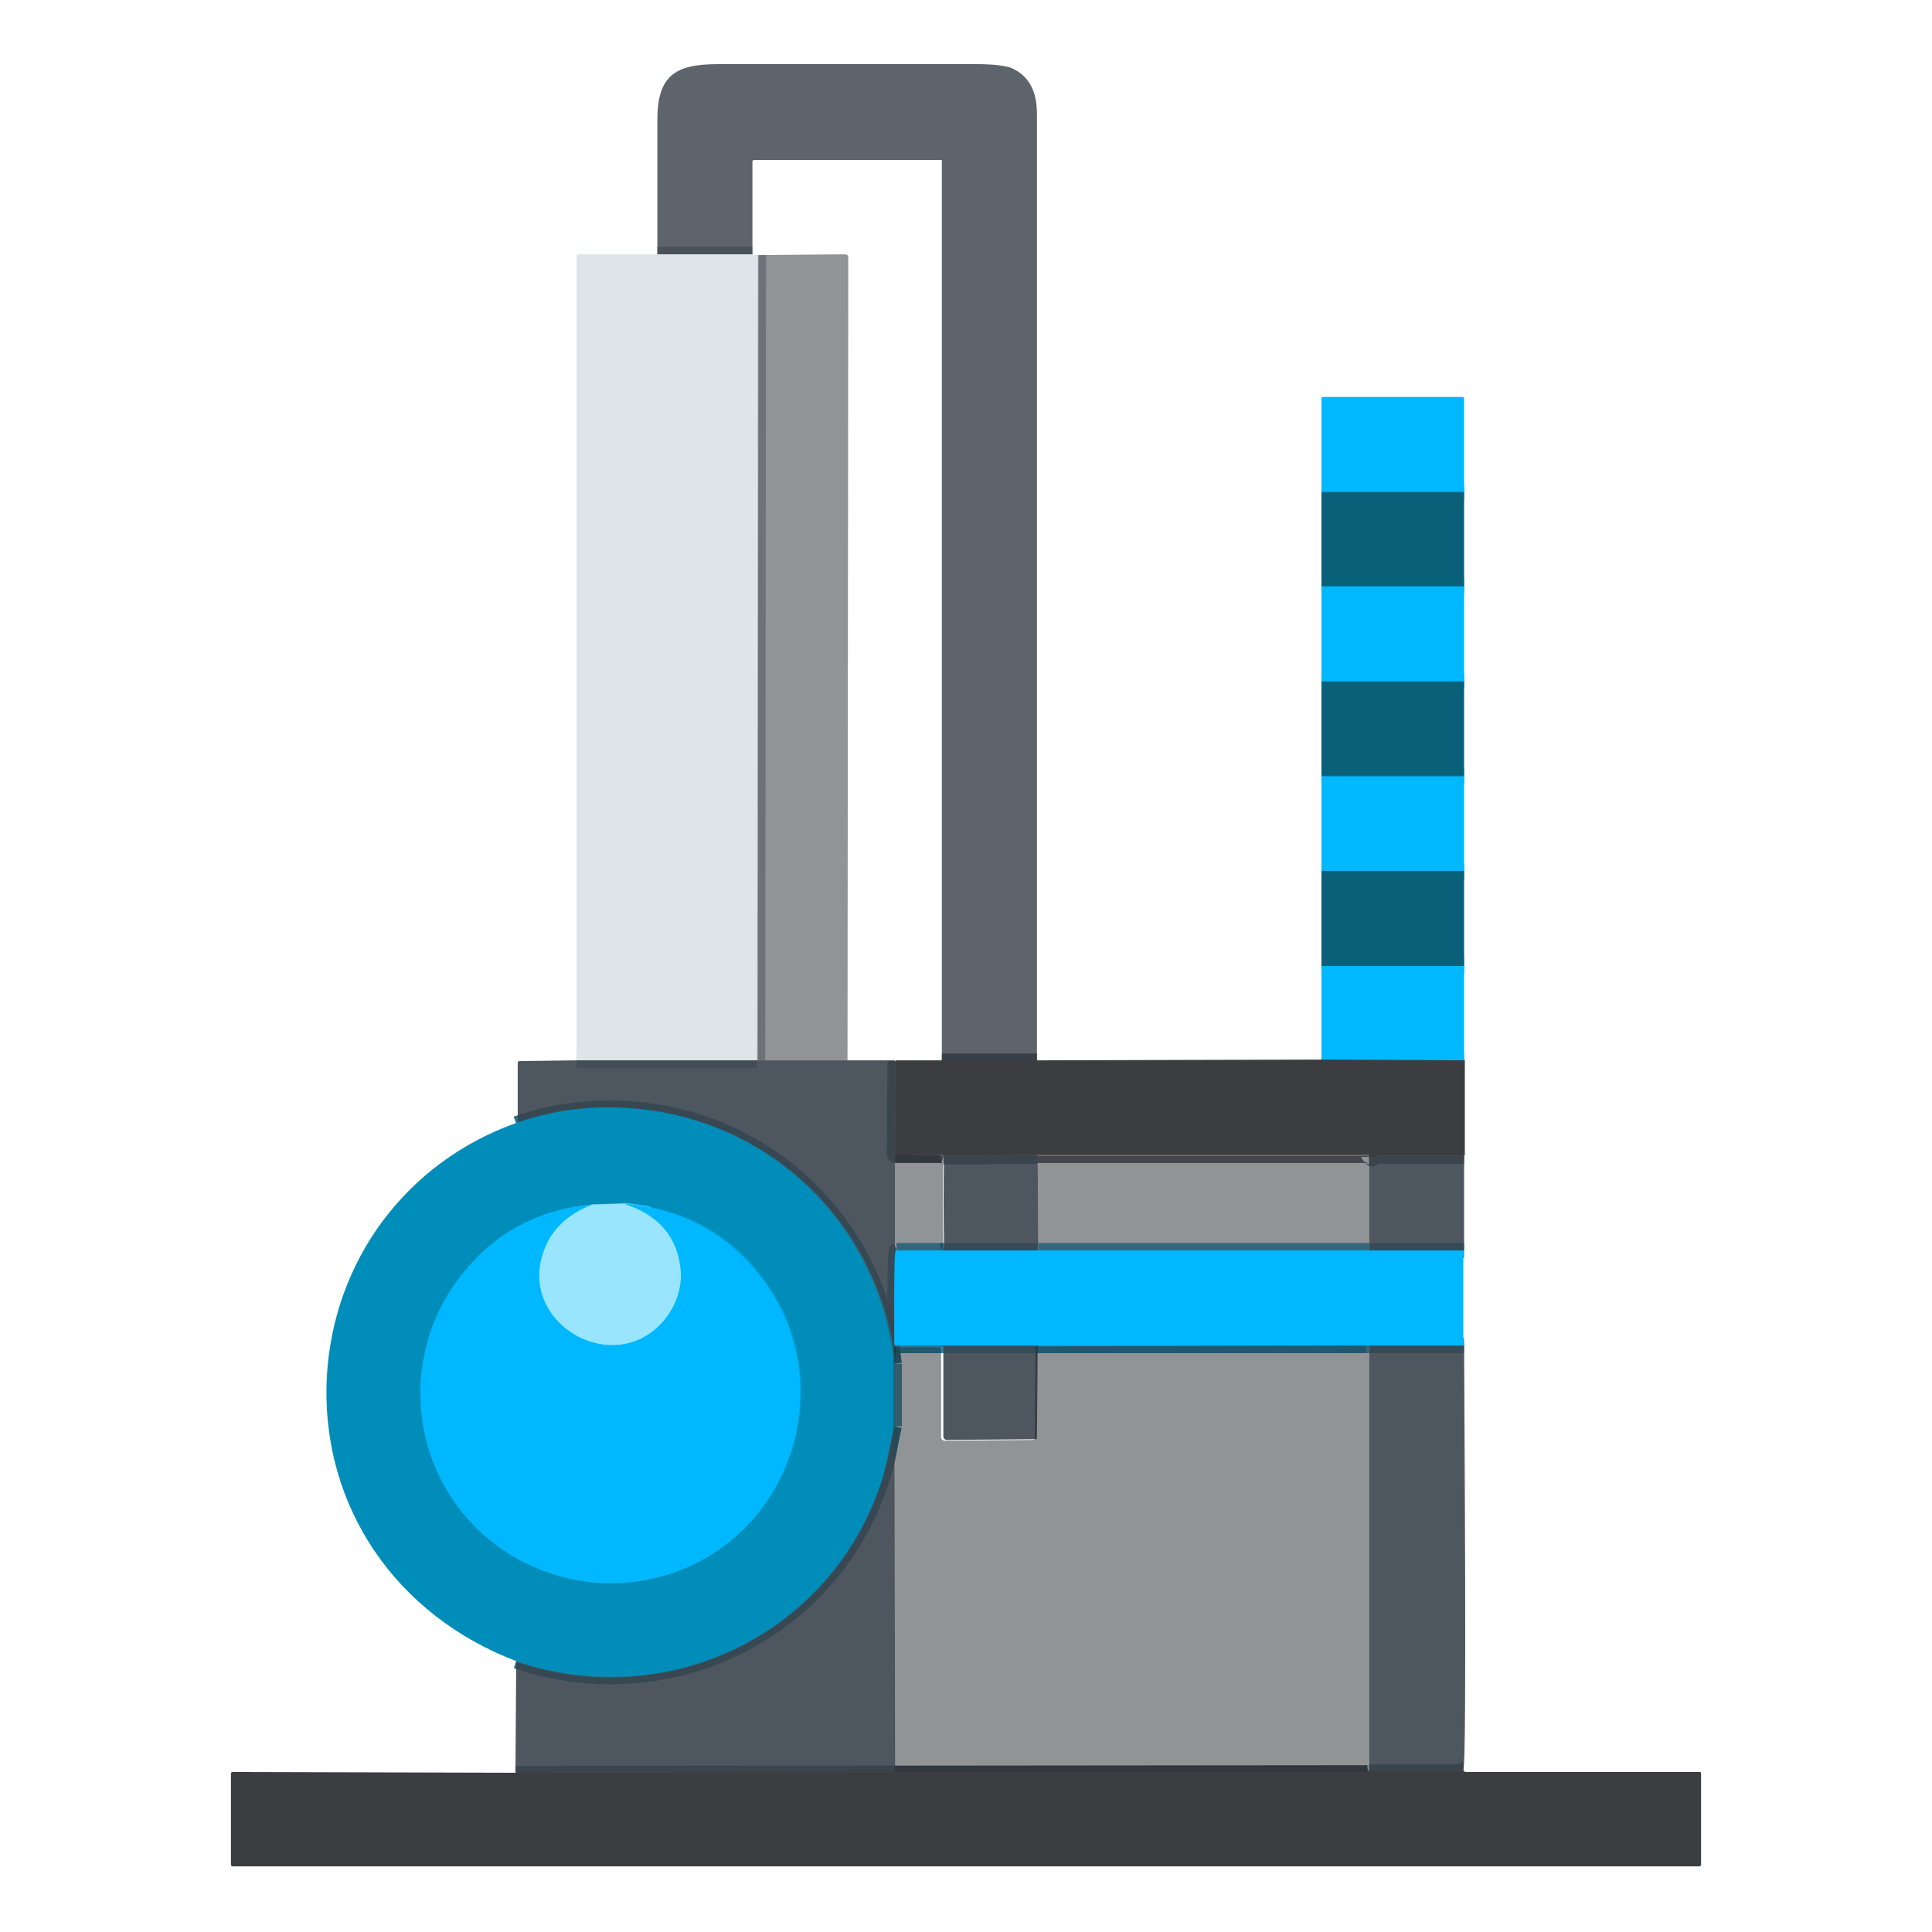 <svg xmlns="http://www.w3.org/2000/svg" xmlns:xlink="http://www.w3.org/1999/xlink" version="1.1" id="Capa_1" x="0px" y="0px" viewBox="0 0 256 256" style="enable-background:new 0 0 256 256;" xml:space="preserve"> <style type="text/css"> .st0{fill:none;stroke:#373C41;stroke-width:2;stroke-opacity:0.894;} .st1{fill:none;stroke:#929A9F;stroke-width:2;stroke-opacity:0.894;} .st2{fill:none;stroke:#3A4046;stroke-width:2;stroke-opacity:0.949;} .st3{fill:none;stroke:#323539;stroke-width:2;stroke-opacity:0.745;} .st4{fill:none;stroke:#9FA6AA;stroke-width:2;stroke-opacity:0.745;} .st5{fill:none;stroke:#90999E;stroke-width:2;stroke-opacity:0.949;} .st6{fill:none;stroke:#1E7BA0;stroke-width:2;} .st7{fill:none;stroke:#0B88B9;stroke-width:2;stroke-opacity:0.745;} .st8{fill:none;stroke:#1B81AB;stroke-width:2;stroke-opacity:0.949;} .st9{fill:none;stroke:#1B6A86;stroke-width:2;stroke-opacity:0.949;} .st10{fill:none;stroke:#048DBC;stroke-width:2;} .st11{fill:none;stroke:#0B6B8B;stroke-width:2;stroke-opacity:0.745;} .st12{fill:none;stroke:#00A3DD;stroke-width:2;} .st13{fill:none;stroke:#4CB9DC;stroke-width:2;} .st14{fill:none;stroke:#4CCFFE;stroke-width:2;} .st15{fill:#333B43;fill-opacity:0.788;} .st16{fill:#DDE5E8;} .st17{fill:#20262B;fill-opacity:0.49;} .st18{fill:#00B8FF;} .st19{fill:#086179;} .st20{fill:#39434C;fill-opacity:0.894;} .st21{fill:#3B3D40;} .st22{fill:#008DBA;} .st23{fill:#98E5FD;} </style> <g> <g> <path vector-effect="non-scaling-stroke" class="st0" d="M137.4,140.6l-12.6,0"></path> <path vector-effect="non-scaling-stroke" class="st1" d="M99.7,33.7l-12.6,0"></path> <path vector-effect="non-scaling-stroke" class="st2" d="M194,153.2c-3.8,0-7.7,0-11.5,0c-0.2,0-0.4,0.1-0.6,0.3 c-0.1,0.1-0.1,0.1-0.2,0c-0.1-0.2-0.2-0.2-0.3-0.2"></path> <path vector-effect="non-scaling-stroke" class="st3" d="M181.4,153.3C181.4,153.3,181.4,153.3,181.4,153.3c0-0.1,0-0.2-0.1-0.2 l-43.8,0"></path> <path vector-effect="non-scaling-stroke" class="st2" d="M137.5,153.2l-12.5,0.1"></path> <path vector-effect="non-scaling-stroke" class="st3" d="M125,153.2l-0.4-0.1"></path> <path vector-effect="non-scaling-stroke" class="st4" d="M100.5,33.8l-0.1,106.7"></path> <path vector-effect="non-scaling-stroke" class="st5" d="M100.3,140.5l-23.9,0"></path> <path vector-effect="non-scaling-stroke" class="st6" d="M194,140.6l-18.9-0.1"></path> <path vector-effect="non-scaling-stroke" class="st7" d="M124.5,165.7h-5.7"></path> <path vector-effect="non-scaling-stroke" class="st8" d="M194,165.7l-12.6,0"></path> <path vector-effect="non-scaling-stroke" class="st2" d="M118.6,140.6l-0.1,12.3c0,0.1,0.1,0.2,0.2,0.2l5.9,0"></path> <path vector-effect="non-scaling-stroke" class="st8" d="M118.8,165.7c-0.3,0.1-0.2,9.4-0.2,12.4c0,0.1,0.1,0.2,0.2,0.2l62.3,0"></path> <path vector-effect="non-scaling-stroke" class="st9" d="M118.5,180.7c-2.4-20.5-19.7-35.1-40.2-33.8c-3.5,0.2-6.8,0.9-9.9,2"></path> <path vector-effect="non-scaling-stroke" class="st8" d="M137.5,165.7h-13"></path> <path vector-effect="non-scaling-stroke" class="st7" d="M181.4,165.7l-43.8,0"></path> <path vector-effect="non-scaling-stroke" class="st10" d="M194,128h-18.9"></path> <path vector-effect="non-scaling-stroke" class="st8" d="M194,178.3l-12.6,0"></path> <path vector-effect="non-scaling-stroke" class="st7" d="M181.4,178.3c-0.1,0-0.2,0-0.3,0"></path> <path vector-effect="non-scaling-stroke" class="st3" d="M181.4,234.8c-0.2,0.1-0.2,0.1-0.3,0.1"></path> <path vector-effect="non-scaling-stroke" class="st11" d="M118.5,180.7l0,8.3"></path> <path vector-effect="non-scaling-stroke" class="st9" d="M118.5,189c-0.5,2.1-0.8,4.4-1.4,6.3c-6.3,20.9-28.3,31.7-48.7,24.8"></path> <path vector-effect="non-scaling-stroke" class="st10" d="M194,115.5l-18.9,0"></path> <path vector-effect="non-scaling-stroke" class="st2" d="M193.9,234.5c-0.1,0-0.3,0.1-0.4,0.2c-0.1,0.1-0.2,0.1-0.3,0.1l-11.8,0"></path> <path vector-effect="non-scaling-stroke" class="st2" d="M181.2,234.9l-112.9,0.1"></path> <path vector-effect="non-scaling-stroke" class="st10" d="M194,102.9h-18.9"></path> <path vector-effect="non-scaling-stroke" class="st10" d="M194,90.3l-18.9,0"></path> <path vector-effect="non-scaling-stroke" class="st10" d="M194,77.7h-18.9"></path> <path vector-effect="non-scaling-stroke" class="st10" d="M194,65.2l-18.9,0"></path> <path vector-effect="non-scaling-stroke" class="st12" d="M78.5,159.6c-6.6,0.6-12.1,3.3-16.3,8.1c-5.8,6.5-7.9,15.5-5.4,23.9 c4,14,19.3,21.6,33.1,16.5c15.4-5.7,21.1-24.9,11.6-38.2c-4.5-6.3-10.7-9.7-18.7-10.5"></path> <path vector-effect="non-scaling-stroke" class="st13" d="M82.7,159.5l-4.3,0.1"></path> <path vector-effect="non-scaling-stroke" class="st14" d="M82.7,159.5c4.6,1.5,7.1,4.4,7.5,8.8c0.2,2.4-0.6,4.6-2,6.4 c-6.8,8.5-20.5,0.3-15.8-9.8c1.1-2.4,3.2-4.2,6.1-5.3"></path> </g> <path class="st15" d="M137.4,140.6l-12.6,0V21.3c0-0.1,0-0.1-0.1-0.1l-24.8,0c-0.1,0-0.2,0.1-0.2,0.2l0,12.3l-12.6,0 c0-5.9,0-11.9,0-17.8c0-5.9,2.4-7.4,8-7.4c11.5,0,22.9,0,34.4,0c2.1,0,3.7,0.2,4.5,0.5c2.5,1.1,3.4,3.3,3.4,6.1 C137.4,57,137.4,98.8,137.4,140.6z"></path> <path class="st16" d="M99.7,33.7l0.7,0.1l-0.1,106.7l-23.9,0l0-106.6c0-0.1,0.1-0.2,0.2-0.2l10.4,0L99.7,33.7z"></path> <path class="st17" d="M112.3,140.5l-11.9,0l0.1-106.7l11.5-0.1c0.2,0,0.4,0.1,0.4,0.4L112.3,140.5z"></path> <path class="st18" d="M194,65.2l-18.9,0l0-12.4c0-0.1,0.1-0.2,0.2-0.2h18.5c0.1,0,0.2,0.1,0.2,0.2l0,0L194,65.2z"></path> <path class="st19" d="M194,65.2v12.5h-18.9V65.2L194,65.2z"></path> <path class="st18" d="M175.1,77.7H194v12.6l-18.9,0V77.7z"></path> <path class="st19" d="M194,90.3v12.5h-18.9l0-12.5L194,90.3z"></path> <path class="st18" d="M175.1,102.9H194v12.6l-18.9,0V102.9z"></path> <path class="st19" d="M175.1,115.4l18.9,0V128h-18.9V115.4z"></path> <path class="st18" d="M175.1,128H194v12.6l-18.9-0.1V128z"></path> <path class="st20" d="M76.5,140.5l23.9,0l11.9,0l6.3,0l-0.1,12.3c0,0.1,0.1,0.2,0.2,0.2l5.9,0l-5.6,0c-0.3,0-0.4,0.1-0.4,0.4 l0,11.7c0,0.1,0,0.2,0.1,0.4l0.1,0.2c-0.3,0.1-0.2,9.4-0.2,12.4c0,0.1,0.1,0.2,0.2,0.2l62.3,0l-43.4,0c-0.1,0-0.2,0.1-0.2,0.2 l-0.1,12c0,0.1-0.1,0.2-0.2,0.2l-11.7,0.1c-0.3,0-0.5-0.2-0.5-0.5c0,0,0,0,0,0v-11.7c0-0.2-0.1-0.2-0.2-0.2h-5.9 c-0.2,0-0.2,0.1-0.2,0.2l0,2.1c-2.4-20.5-19.7-35.1-40.2-33.8c-3.5,0.2-6.8,0.9-9.9,2l0-8.1c0-0.1,0.1-0.2,0.2-0.2L76.5,140.5z"></path> <path class="st21" d="M124.9,140.5l12.6,0l37.7-0.1l18.9,0.1v12.6c-3.8,0-7.7,0-11.5,0c-0.2,0-0.4,0.1-0.6,0.3 c-0.1,0.1-0.1,0.1-0.2,0c-0.1-0.2-0.2-0.2-0.3-0.2c0,0,0,0,0-0.1c0-0.1-0.1-0.1-0.1-0.1l-43.8,0l-12.5,0.1l-0.4-0.1l-5.9,0 c-0.1,0-0.2-0.1-0.2-0.2l0.1-12.3L124.9,140.5z"></path> <path class="st22" d="M118.5,180.7l0,8.3c-0.5,2.1-0.8,4.4-1.4,6.3c-6.3,20.9-28.3,31.7-48.7,24.8c-15.8-6-25.9-20.4-25.1-37.5 c0.8-15.5,10.5-28.6,25.1-33.8c3.1-1.1,6.4-1.8,9.9-2C98.8,145.6,116.1,160.2,118.5,180.7z M78.5,159.6c-6.6,0.6-12.1,3.3-16.3,8.1 c-5.8,6.5-7.9,15.5-5.4,23.9c4,14,19.3,21.6,33.1,16.5c15.4-5.7,21.1-24.9,11.6-38.2c-4.5-6.3-10.7-9.7-18.7-10.5L78.5,159.6z"></path> <path class="st17" d="M124.6,153.1l0.4,0.1c-0.1,4-0.1,8,0,11.9c0,0.4-0.2,0.5-0.5,0.6h-5.7l-0.1-0.2c-0.1-0.1-0.1-0.2-0.1-0.4 l0-11.7c0-0.3,0.1-0.4,0.4-0.4L124.6,153.1z"></path> <path class="st20" d="M137.5,153.2l0.1,12.5h-13c0.3-0.1,0.5-0.2,0.5-0.6c-0.1-3.9-0.1-7.9,0-11.9L137.5,153.2z"></path> <path class="st17" d="M181.4,153.3l0,12.4l-43.8,0l-0.1-12.5l43.8,0C181.4,153.1,181.4,153.2,181.4,153.3 C181.4,153.3,181.4,153.3,181.4,153.3z"></path> <path class="st20" d="M194,153.2v12.5l-12.6,0l0-12.4c0.2,0,0.3,0,0.3,0.2c0,0.1,0.1,0.1,0.2,0c0.2-0.2,0.4-0.3,0.6-0.3 C186.3,153.2,190.1,153.2,194,153.2z"></path> <path class="st23" d="M82.7,159.5c4.6,1.5,7.1,4.4,7.5,8.8c0.2,2.4-0.6,4.6-2,6.4c-6.8,8.5-20.5,0.3-15.8-9.8 c1.1-2.4,3.2-4.2,6.1-5.3L82.7,159.5z"></path> <path class="st18" d="M78.5,159.6c-2.9,1.1-5,2.9-6.1,5.3c-4.7,10.1,9.1,18.3,15.8,9.8c1.4-1.8,2.2-4.1,2-6.4 c-0.4-4.4-2.9-7.3-7.5-8.8c7.9,0.7,14.2,4.2,18.7,10.5c9.5,13.3,3.8,32.4-11.6,38.2c-13.8,5.1-29-2.5-33.1-16.5 c-2.4-8.4-0.4-17.4,5.4-23.9C66.4,162.9,71.8,160.2,78.5,159.6z"></path> <path class="st18" d="M137.5,165.7l43.8,0l12.6,0v12.6l-12.6,0c-0.1,0-0.2,0-0.3,0l-62.3,0c-0.1,0-0.2-0.1-0.2-0.2 c0-3-0.1-12.3,0.2-12.4h5.7H137.5z"></path> <path class="st17" d="M181.1,178.3c0.1,0,0.2,0,0.3,0l0,56.5c-0.2,0.1-0.2,0.1-0.3,0.1h-62.4c-0.1,0-0.2-0.1-0.2-0.2l-0.1-45.6 l0-8.3l0-2.1c0-0.1,0.1-0.2,0.2-0.2h5.9c0.1,0,0.2,0.1,0.2,0.2v11.7c0,0.3,0.2,0.5,0.5,0.5c0,0,0,0,0,0l11.7-0.1 c0.1,0,0.2-0.1,0.2-0.2l0.1-12c0-0.1,0.1-0.2,0.2-0.2L181.1,178.3z"></path> <path class="st20" d="M181.4,178.3l12.6,0c0,5.1,0.4,55.8-0.1,56.2c-0.1,0-0.3,0.1-0.4,0.2c-0.1,0.1-0.2,0.1-0.3,0.1l-11.8,0 L181.4,178.3z"></path> <path class="st20" d="M118.5,189l0.1,45.6c0,0.1,0.1,0.2,0.2,0.2h62.4l-112.9,0.1l0.1-14.7c20.5,6.9,42.5-4,48.7-24.8 C117.6,193.5,118,191.2,118.5,189z"></path> <path class="st21" d="M193.9,234.5c0,0.1,0,0.2,0.1,0.2c0.1,0.1,0.2,0.1,0.3,0.1h30.9c0.2,0,0.2,0.1,0.2,0.2v12.1 c0,0.1-0.1,0.2-0.2,0.2H30.8c-0.1,0-0.2-0.1-0.2-0.2V235c0-0.1,0.1-0.2,0.2-0.2l37.5,0.1l112.9-0.1c0,0,0.1,0,0.3-0.1l11.8,0 c0.1,0,0.2,0,0.3-0.1C193.6,234.5,193.8,234.5,193.9,234.5z"></path> </g> </svg>